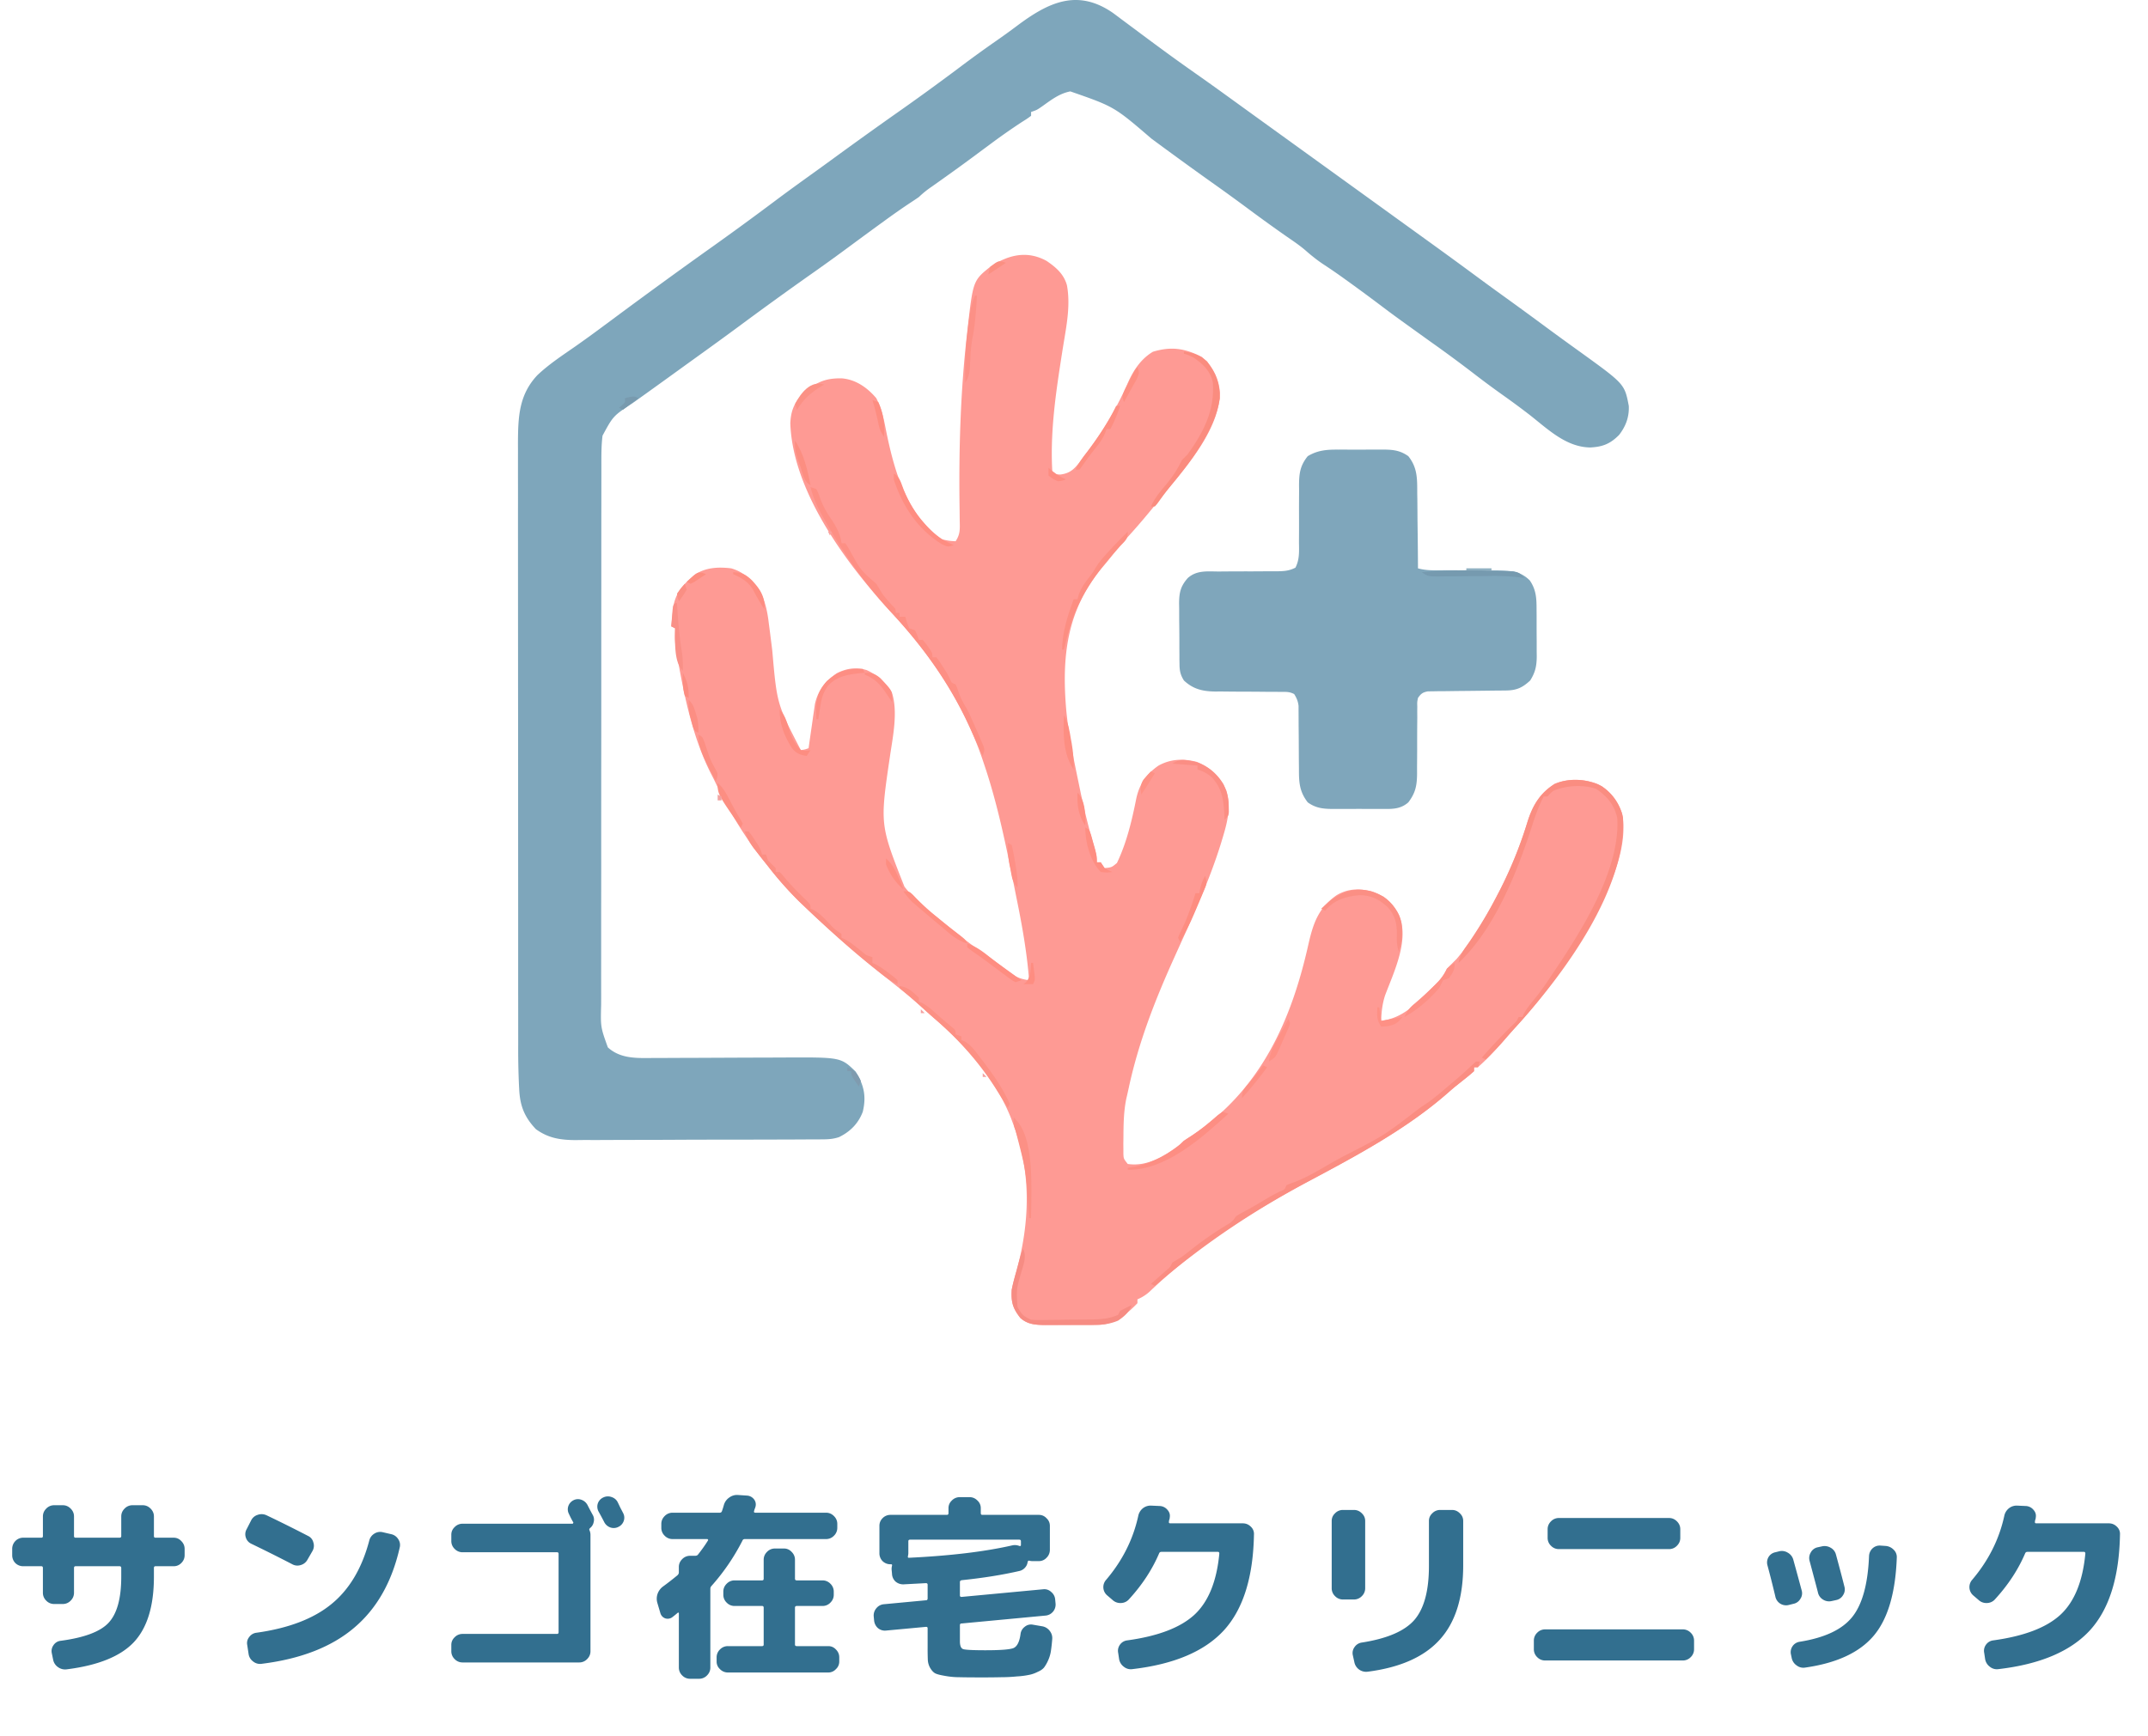 <svg width="141" height="114" fill="none" xmlns="http://www.w3.org/2000/svg"><path d="M87.875 29.521l.324-.001a85.702 85.702 0 001.701 0l.658.001.307-.002c.615.008 1.064.067 1.581.433.596.752.584 1.459.585 2.393.001.142.004.285.007.432.005.453.008.905.01 1.357l.012.924c.01.753.016 1.506.02 2.26.487.133.943.135 1.445.127.45-.002.9-.002 1.35 0 .152 0 .307 0 .465-.002.424.002.846.006 1.27.014.252.002.504.002.756.002.841.018 1.435.041 2.051.65.44.636.448 1.23.447 1.978l.003.324v.678c0 .346.002.69.005 1.035v.661l.004.31c-.005.623-.089 1.046-.431 1.586-.517.48-.903.65-1.6.656l-.358.004-.386.003-.808.01c-.425.006-.849.01-1.274.014-.409.003-.82.01-1.228.015l-.386.001-.358.007-.316.003c-.34.063-.452.149-.651.43-.056.273-.056.273-.046.577-.002.117-.002.233-.003.354l.003.382c-.003.265-.006.532-.007.799-.001.42-.003.841-.001 1.261-.002.405-.004.811-.008 1.216l.002.38c-.008.781-.097 1.26-.574 1.889-.544.478-1.12.436-1.81.43-.112.002-.224.002-.34.002l-.716-.001c-.363-.003-.726 0-1.089 0h-.695c-.108 0-.216 0-.327.002-.63-.007-1.097-.054-1.626-.433-.552-.717-.58-1.325-.577-2.208l-.004-.378c-.004-.394-.005-.79-.007-1.183a114.7 114.7 0 00-.009-1.19l-.003-.738-.002-.338v-.296c-.037-.311-.122-.514-.288-.78-.299-.15-.48-.143-.814-.143l-.352-.002h-.382l-.799-.008c-.421-.003-.84-.005-1.26-.005-.407-.002-.812-.006-1.218-.011-.125.001-.25.003-.377.003-.81-.014-1.429-.156-2.034-.724-.227-.357-.287-.634-.291-1.053a25.787 25.787 0 00-.006-.324v-.347l-.003-.36a107.274 107.274 0 00-.012-1.9l-.001-.732-.006-.345c.006-.702.089-1.123.572-1.667.582-.52 1.275-.434 2.013-.428a161.195 161.195 0 012.11-.009c.416 0 .831-.004 1.246-.008l.39.003c.496-.005.863-.01 1.307-.24.28-.544.238-1.083.232-1.686l.002-.402c.004-.566.002-1.133 0-1.699 0-.413.003-.827.006-1.24l-.004-.385c.005-.786.072-1.285.571-1.907.67-.402 1.273-.436 2.032-.43z" fill="#7FA6BB"/><path d="M73.047.842c.178.13.356.263.532.397l.294.218c.204.152.407.304.612.455a200.745 200.745 0 001.827 1.355c.742.547 1.493 1.082 2.247 1.612.942.66 1.872 1.335 2.804 2.01a1253.487 1253.487 0 002.002 1.446l.285.206 7.714 5.57c.093.069.188.138.286.208l.571.412 1.424 1.028c1.08.779 2.157 1.563 3.229 2.355.678.501 1.36.997 2.045 1.49.888.64 1.77 1.287 2.65 1.937.706.521 1.416 1.035 2.127 1.546 2.946 2.126 2.946 2.126 3.222 3.564.034.725-.196 1.338-.635 1.904-.579.587-1.078.786-1.896.826-1.604-.023-2.799-1.22-4.007-2.163a55.529 55.529 0 00-1.747-1.289 60.666 60.666 0 01-1.937-1.437 91.415 91.415 0 00-2.812-2.07c-2.389-1.716-2.389-1.716-3.346-2.438a124.294 124.294 0 00-2.212-1.626 36.684 36.684 0 00-1.42-.98c-.441-.29-.834-.605-1.228-.953-.38-.324-.792-.601-1.203-.884-.81-.565-1.61-1.142-2.404-1.73a134.367 134.367 0 00-2.291-1.667l-.216-.153c-1.335-.95-2.66-1.913-3.978-2.887-2.447-2.102-2.447-2.102-5.327-3.103-.708.135-1.24.546-1.819.96-.376.262-.376.262-.757.39v.253c-.25.185-.25.185-.612.413a41.9 41.9 0 00-2.126 1.492l-.319.236c-.203.15-.406.3-.61.453-.706.524-1.419 1.04-2.137 1.55l-.246.175-.478.339a6.18 6.18 0 00-.837.675c-.172.12-.346.236-.522.35-.571.378-1.13.77-1.685 1.174l-.295.214c-.716.52-1.429 1.046-2.141 1.571-.843.625-1.693 1.236-2.552 1.838a245.962 245.962 0 00-4.6 3.33c-.964.712-1.934 1.413-2.905 2.112-.57.41-1.14.823-1.709 1.234-.493.356-.986.711-1.48 1.065l-.31.222c-.193.138-.387.278-.582.414-1.284.847-1.284.847-1.985 2.143-.084.664-.076 1.32-.076 1.988v.47l-.001 1.29c0 .464 0 .928-.002 1.392l-.001 2.727v2.217c-.002 2.096-.002 4.193-.002 6.29v.684c0 1.832 0 3.665-.004 5.497 0 1.883-.002 3.766 0 5.65 0 1.056-.002 2.113-.004 3.169v2.7l-.001 1.375.001 1.494-.002.436c-.037 1.458-.037 1.458.441 2.788.757.69 1.719.708 2.683.699.115-.002.232-.002.35-.002.38 0 .761-.002 1.14-.005l.798-.003c.699-.001 1.4-.004 2.098-.008 1.117-.005 2.233-.01 3.35-.012l1.167-.005c3.708-.017 3.708-.017 4.68.927.543.883.713 1.61.468 2.636-.29.77-.827 1.31-1.563 1.666-.386.126-.697.145-1.104.146l-.463.004H53l-.534.003c-.483.003-.967.004-1.45.005l-.907.002c-1.056.004-2.112.005-3.169.005-.982 0-1.964.004-2.946.01-.845.004-1.69.006-2.535.006-.504 0-1.008.002-1.512.006-.474.002-.95.002-1.423.001-.256-.001-.51.003-.767.006-.986-.008-1.767-.13-2.58-.718-.74-.783-1.038-1.51-1.094-2.59l-.015-.27a51.695 51.695 0 01-.052-2.674v-.53l-.001-1.434c0-.52 0-1.038-.002-1.557v-5.509l-.003-7.02v-.762c0-2.045 0-4.088-.003-6.131l-.003-6.306-.001-3.537a754.006 754.006 0 010-3.008c0-.51 0-1.021-.002-1.533v-1.406c.002-.248 0-.495-.001-.742.007-1.73.051-3.202 1.277-4.5.756-.716 1.63-1.289 2.483-1.882a78.18 78.18 0 001.78-1.288c.101-.075.201-.15.306-.225l.61-.454a406.468 406.468 0 015.895-4.29 207.522 207.522 0 004.437-3.234c.925-.696 1.867-1.372 2.806-2.047.316-.228.632-.457.946-.686a320.6 320.6 0 014.063-2.921 160.883 160.883 0 004.39-3.182 75.466 75.466 0 012.339-1.696c.48-.334.955-.675 1.422-1.026C68.802.165 70.708-.77 73.047.842z" fill="#7EA6BB"/><path d="M68.695 17.128c.613.414 1.137.864 1.34 1.595.229 1.215.01 2.468-.192 3.672-.076.458-.147.917-.219 1.378l-.043.28c-.35 2.284-.64 4.601-.504 6.914.145.171.145.171.523.191.71-.09.946-.407 1.382-.952 1.22-1.588 2.271-3.264 3.069-5.103.36-.808.856-1.547 1.63-2.008 1.215-.365 2.101-.224 3.213.342.71.61 1.11 1.39 1.183 2.325-.023 2.346-2.08 4.753-3.508 6.476l-.39.485c-.691.86-1.39 1.704-2.135 2.518a31.89 31.89 0 00-1.134 1.351c-.177.22-.357.438-.54.652-2.354 2.81-2.686 5.877-2.376 9.409.163 1.66.505 3.287.845 4.916l.063.307a47.76 47.76 0 00.896 3.635c.111.382.2.707.2 1.106h.253l.254.381c.468-.046.468-.046.814-.336.642-1.342.984-2.797 1.273-4.25.217-.955.645-1.574 1.444-2.136.8-.45 1.651-.48 2.53-.25.913.368 1.539 1.01 1.939 1.893.31 1.044.077 2.015-.23 3.033l-.12.398c-.799 2.588-1.956 5.048-3.069 7.513-1.266 2.803-2.349 5.57-2.997 8.587a39.29 39.29 0 01-.155.685c-.177.857-.184 1.713-.19 2.584l-.005.377.003.355v.318c.016.313.016.313.287.657 1.299.188 2.41-.519 3.428-1.27l.255-.254c.165-.11.332-.22.5-.325 4.516-2.99 6.55-7.514 7.684-12.614.312-1.362.663-2.366 1.847-3.187.747-.437 1.452-.448 2.285-.254.838.284 1.357.74 1.787 1.515.736 1.642-.313 3.768-.898 5.327-.177.552-.24 1.088-.254 1.665 1.454-.187 2.297-1.136 3.302-2.126l.216-.213c.343-.347.587-.654.8-1.09.21-.212.42-.423.634-.634 1.076-1.278 1.905-2.71 2.666-4.19.053-.101.106-.204.162-.308a27.095 27.095 0 001.832-4.532c.339-1.062.811-1.855 1.769-2.461.878-.382 1.949-.336 2.832.008.818.427 1.279 1.077 1.602 1.925.633 3.243-2.276 7.682-3.999 10.267a34.002 34.002 0 01-3.04 3.82c-.24.265-.472.533-.705.804-.542.62-1.107 1.23-1.722 1.777h-.254v.255a10.76 10.76 0 01-.603.508l-.393.313-.204.162c-.178.145-.35.296-.522.446-2.702 2.373-6.004 4.132-9.165 5.817-3.755 2.005-7.3 4.264-10.387 7.211a2.794 2.794 0 01-.82.526v.254c-.701.722-1.47 1.375-2.508 1.416a83.8 83.8 0 01-.595.002l-.318.002-.666.001c-.339 0-.679.003-1.017.004l-.65.001c-.1.002-.201.002-.305.003-.617-.003-1.149-.03-1.63-.464-.502-.642-.61-1.042-.564-1.853.08-.396.19-.78.302-1.168.881-3.23 1.003-6.46-.175-9.626l-.167-.455c-1.021-2.579-2.94-4.758-5.023-6.548-.301-.262-.595-.53-.89-.798a31.81 31.81 0 00-1.554-1.306c-2.103-1.664-4.14-3.387-6.08-5.241l-.363-.346a23.483 23.483 0 01-2.05-2.321c-.102-.126-.203-.254-.31-.384-1.256-1.579-2.27-3.277-3.135-5.099a18.295 18.295 0 00-.307-.61c-1.206-2.4-1.754-5.12-2.216-7.747l-.078-.436c-.067-.452-.056-.884-.05-1.342a39.417 39.417 0 00-.252-.127c.03-.301.06-.603.094-.904l.025-.256c.117-.998.652-1.587 1.396-2.208.706-.505 1.582-.544 2.42-.441.84.238 1.427.811 1.905 1.524.341.692.473 1.317.563 2.08l.092.703.136 1.09c.307 3.514.307 3.514 1.876 6.538.268-.04.268-.04.508-.126l.04-.291.19-1.313c.022-.15.042-.301.063-.457l.067-.444.058-.407c.209-.903.673-1.491 1.43-2.008.625-.32 1.273-.42 1.959-.21.716.316 1.204.814 1.652 1.447.427 1.279.07 2.929-.118 4.222-.66 4.473-.66 4.473.953 8.556.606.77 1.308 1.357 2.087 1.952.253.206.505.414.757.621.712.587 1.426 1.161 2.191 1.677.3.205.594.415.887.629l.292.21.574.418.27.194c.117.087.117.087.238.173.292.164.556.218.886.268-.145-1.832-.46-3.612-.83-5.41l-.27-1.354c-.501-2.497-1.034-5.002-1.853-7.418l-.145-.43c-1.288-3.705-3.385-6.797-6.045-9.641-2.895-3.163-6.38-7.861-6.532-12.316.035-.77.22-1.277.738-1.865.883-.779 1.467-1.115 2.656-1.086.916.081 1.665.613 2.248 1.3.335.657.485 1.296.62 2.015.555 2.747 1.306 5.528 3.698 7.255.469.101.469.101.889.126.314-.47.282-.817.27-1.36l-.006-.62-.005-.335c-.05-3.759.062-7.525.487-11.263l.029-.263c.368-3.27.368-3.27 1.511-4.19 1.168-.776 2.395-1.083 3.681-.38z" fill="#FE9A94"/><path d="M105.151 51.624c.722.495 1.221 1.21 1.388 2.073.227 4.669-3.838 10.172-6.808 13.483l-.286.313c-.25.277-.494.556-.738.837-.377.434-.772.839-1.182 1.238a8.58 8.58 0 01-.255-.126 39.263 39.263 0 012.064-2.183c.23-.215.23-.215.348-.484h.255c.03-.07.063-.142.096-.215.183-.34.403-.613.65-.911.375-.456.71-.92 1.031-1.413l.258-.386.258-.383.258-.386c1.668-2.543 3.878-6.239 3.671-9.384-.196-.852-.669-1.431-1.398-1.906-.878-.292-1.938-.217-2.793.128-.225.194-.225.194-.38.38h-.255c-.351.65-.584 1.358-.809 2.06-.97 2.994-2.436 6.656-4.778 8.861.075-.539.396-.93.699-1.365 1.663-2.445 2.972-5.087 3.833-7.92.34-1.061.813-1.854 1.77-2.46.973-.423 2.171-.338 3.103.149z" fill="#FA8D81"/><path d="M96.887 69.696h.253c-.04.126-.082.252-.126.38h-.254v.255c-.194.177-.397.345-.603.508l-.393.313-.204.162c-.178.145-.35.296-.522.446-2.702 2.373-6.004 4.132-9.165 5.817-3.637 1.941-6.943 4.157-10.065 6.848a58.75 58.75 0 00-.253-.127l.273-.24.354-.316.352-.311c.295-.248.295-.248.417-.53.211-.128.423-.254.635-.38.254-.194.504-.389.755-.588a22.038 22.038 0 012.114-1.46c.413-.241.413-.241.687-.619.218-.137.218-.137.5-.286.441-.237.873-.485 1.301-.745.35-.214.694-.406 1.063-.588.327-.128.327-.128.436-.413.23-.1.23-.1.533-.206.737-.283 1.401-.666 2.08-1.063.367-.214.735-.418 1.11-.619 2.681-1.373 2.681-1.373 5.04-3.19l.354-.236c.433-.29.822-.607 1.216-.947l.218-.186c.969-.815.969-.815 1.894-1.68z" fill="#FA8D82"/><path d="M53.207 31.983l.38.128c.132.264.132.264.247.596.2.536.436.967.77 1.435.311.49.564.939.635 1.524h.253c.156.233.156.233.335.555.675 1.222.675 1.222 1.697 2.112.13.21.256.422.382.635.23.302.456.585.73.85.158.166.158.166.158.42h.253v.254h.382l.103.372.15.39.381.126c.152.325.152.325.255.636h.253c.164.185.164.185.335.428.055.08.112.16.17.24.13.22.13.22.13.473h.255c.183.233.183.233.38.54l.198.304c.183.3.183.3.319.584.102.246.102.246.372.35.095.213.095.213.183.477.143.431.343.786.58 1.175.224.459.429.928.633 1.396.053.12.106.237.159.36l.143.34.13.304c.076.265.076.265-.05.647a31.716 31.716 0 00-.099-.22c-.107-.239-.216-.477-.325-.716l-.329-.724c-1.33-2.984-3.12-5.488-5.342-7.864-1.686-1.84-3.104-3.853-4.317-6.031l-.18-.321c-.319-.585-.556-1.126-.709-1.775z" fill="#FD8F84"/><path d="M48.887 54.586h.254a5.1 5.1 0 01.39.547l.202.309c.17.287.17.287.297.668h.255c.042.126.084.252.125.38l.263.263c.081.081.163.161.245.245v.255h.255c.179.181.179.181.389.436.445.527.926 1.006 1.425 1.483.218.238.218.238.218.493l.212.087c.382.216.642.494.946.81.397.432.397.432.873.754v.253l.218.1c.43.23.786.54 1.164.846.27.22.27.22.65.325v.38l.217.1c.325.173.602.373.894.6l.307.232.233.212v.253c-.492-.214-.893-.534-1.31-.864-.116-.094-.116-.094-.236-.187-1.584-1.265-3.084-2.628-4.549-4.028l-.362-.346a23.187 23.187 0 01-2.052-2.321l-.167-.211c-.175-.22-.349-.44-.522-.661l-.164-.206a3.97 3.97 0 01-.67-1.207z" fill="#FB8F84"/><path d="M67.173 82.013c.211.517.028.965-.118 1.476-.339 1.157-.339 1.157-.263 2.332.336.553.336.553.889.832.309.023.61.023.92.015l.342-.003a41.6 41.6 0 00.715-.01c.363-.008.726-.01 1.09-.011l.694-.009.328-.002c.585-.015 1.082-.061 1.625-.304.064-.124.064-.124.127-.253.25-.133.505-.26.761-.38-.19.484-.46.723-.888 1.015-.634.266-1.193.291-1.87.287L71.21 87l-.66-.002c-.336-.001-.672 0-1.007.002-.214 0-.428 0-.642-.002-.15.002-.15.002-.304.002-.62-.006-1.146-.038-1.62-.468-.502-.642-.61-1.041-.564-1.852.082-.422.193-.833.31-1.247.028-.11.058-.218.088-.33.215-.794.215-.794.363-1.09z" fill="#F68C83"/><path d="M77.714 23.096c.639.06 1.028.223 1.523.635.581.775.847 1.467.837 2.442-.333 2.114-1.94 4.17-3.272 5.782-.297.362-.567.74-.838 1.121l-.156.178h-.253c.258-.615.715-1.101 1.133-1.612.369-.459.638-.903.898-1.436.124-.13.25-.257.38-.38 1.045-1.464 1.777-2.88 1.652-4.699-.152-.76-.65-1.227-1.27-1.65-.349-.174-.349-.174-.634-.254v-.127z" fill="#FA8C7F"/><path d="M59.047 64.744c.56.065.873.392 1.27.761v.255c.075.034.148.066.224.102.298.16.517.338.768.564.413.371.833.729 1.262 1.078.159.16.159.16.159.415l.38.126v.254l.213.075c.422.256.684.624.978 1.013l.187.242c.692.905 1.338 1.814 1.797 2.861-.062.126-.062.126-.127.253a55.786 55.786 0 00-.254-.411l-.38-.604-.22-.349c-1.095-1.697-2.423-3.178-3.953-4.495-.312-.27-.617-.546-.923-.822-.353-.321-.71-.635-1.08-.937a34.58 34.58 0 00-.301-.254v-.127z" fill="#FC9084"/><path d="M74.033 34.905c0 .5-.15.58-.492.936-1.585 1.716-2.864 3.502-3.444 5.793l-.087.329c-.058.229-.114.457-.168.686h-.127c.028-1.185.36-2.2.762-3.3h.254l.08-.317c.186-.477.423-.807.742-1.203.203-.259.203-.259.37-.563.24-.385.517-.695.824-1.029l.324-.353c.316-.333.635-.657.962-.98z" fill="#FC8E82"/><path d="M90.821 58.873c.588.414 1.027 1.016 1.173 1.723.074.696.055 1.205-.188 1.862-.117-.389-.13-.714-.111-1.119.002-.697-.109-1.224-.59-1.762-.55-.515-1.087-.803-1.863-.8-.906.071-1.651.307-2.26 1.015-.085-.041-.169-.084-.255-.127 1.233-1.198 2.486-1.686 4.094-.792z" fill="#FB8F84"/><path d="M97.567 37.468l.537.013c.253.005.506.012.76.02l.447.012c.407.064.482.144.747.439l-.494-.064a15.12 15.12 0 00-1.885-.067l-.697.005-1.083.01c-.351.005-.703.006-1.054.009l-.328.005c-.765.003-.765.003-1.189-.28a39.175 39.175 0 014.24-.102z" fill="#769AAF"/><path d="M80.254 72.998c.125.042.25.084.38.126-1.76 1.604-4.13 3.725-6.603 3.683v-.128l.477-.078c1.134-.25 2.377-.87 3.206-1.699.165-.11.332-.22.5-.325.623-.406 1.177-.879 1.736-1.369l.303-.21z" fill="#FD8E83"/><path d="M66.54 73.378c.858.752 1.031 2.18 1.125 3.26.063 1.111.035 2.23.016 3.343h-.126a35.923 35.923 0 00-.026-.341c-.172-2.75-.172-2.75-.865-5.403-.125-.35-.125-.35-.125-.859z" fill="#FC9085"/><path d="M78.458 50.02c.81.245 1.425.757 1.86 1.48.238.523.337.94.342 1.515l.006.298c-.03.257-.03.257-.285.51-.004-.11-.01-.219-.013-.333-.057-.995-.129-1.656-.795-2.428a2.48 2.48 0 00-.969-.54v-.254c-.544-.04-1.089-.083-1.65-.126.54-.36.885-.238 1.504-.122z" fill="#FB8E84"/><path d="M58.668 31.095c.416.208.492.666.66 1.08.354.844.746 1.543 1.372 2.222l.218.248c.506.547 1.005.849 1.686 1.148-.38.127-.38.127-.786-.063-1.583-.985-2.576-2.491-3.15-4.255v-.38z" fill="#FE8D81"/><path d="M64.002 19.413h.126c-.05.997-.12 1.954-.321 2.933-.099.614-.117 1.234-.142 1.856-.041.382-.098.604-.298.925-.05-1.231.023-2.42.174-3.642l.05-.401c.078-.6.167-1.113.41-1.671z" fill="#FC9086"/><path d="M95.49 63.22c0 .46-.118.645-.382 1.016l-.381.127c-.085.168-.17.338-.253.508-.677.775-1.387 1.405-2.287 1.905.175-.403.36-.629.7-.905a22.91 22.91 0 001.254-1.151l.32-.315c.239-.267.37-.483.52-.804.27-.222.27-.222.509-.38z" fill="#FD9085"/><path d="M59.3 58.522c.381 0 .381 0 .644.247l.167.177c.82.845 1.74 1.578 2.675 2.29.564.435.564.435.705.714-.682-.2-1.158-.653-1.69-1.103a131.63 131.63 0 01-1.104-.93l-.282-.237-.27-.232-.243-.207a4.787 4.787 0 01-.601-.719z" fill="#FE8E81"/><path d="M56.638 43.92l.127.253c-.108.011-.218.02-.33.03-.833.096-1.435.185-2.048.779-.369.475-.469.918-.558 1.509l-.065.415-.046.315h-.128c-.049-1.032-.028-1.696.683-2.5.781-.687 1.34-.821 2.365-.801z" fill="#FD8E83"/><path d="M79.11 57.506c.159.477.072.599-.12 1.054l-.168.4-.18.419-.172.413c-.298.704-.611 1.378-1.01 2.032a200.7 200.7 0 00-.128-.255c.11-.276.11-.276.279-.619.355-.748.618-1.511.864-2.301h.255l.047-.286a3.04 3.04 0 01.333-.857z" fill="#FD8D81"/><path d="M44.316 39.602h.127c.007.118.012.234.02.355.057.987.152 1.953.31 2.932.05.39.06.764.05 1.158-.5-.5-.49-1.418-.522-2.104 0-.23.007-.46.015-.69a39.417 39.417 0 00-.254-.127l.056-.69.031-.388c.04-.319.04-.319.167-.446z" fill="#F99087"/><path d="M73.267 26.65h.255a8.87 8.87 0 01-.636 1.525h-.253l-.101.283c-.155.356-.33.607-.573.907-.29.36-.567.722-.827 1.103-.136.185-.136.185-.277.373h-.253c.2-.45.475-.81.777-1.198.714-.939 1.379-1.926 1.888-2.992z" fill="#FD8E81"/><path d="M63.492 61.95c.554.187.97.487 1.421.849a38.321 38.321 0 002.135 1.564l-.382.126c-.239-.126-.239-.126-.506-.325l-.296-.22c-.102-.075-.203-.152-.309-.232l-.601-.446a28.222 28.222 0 01-.292-.22c-.262-.193-.53-.378-.799-.563l-.37-.279v-.254z" fill="#FE8D81"/><path d="M51.176 46.586c.426.426.524 1.024.71 1.59.178.44.357.736.686 1.076.339.054.339.054.635 0l-.254.382c-.438-.064-.694-.17-.973-.519-.513-.823-.804-1.548-.804-2.529z" fill="#FD8D81"/><path d="M69.838 46.967c.295.485.367 1.013.46 1.563l.052.283c.1.579.14 1.123.123 1.71-.697-1.046-.688-2.342-.635-3.556z" fill="#FD8E82"/><path d="M45.844 48.236c.254.128.254.128.405.507l.16.478c.218.657.218.657.543 1.264.162.29.162.29.123.585l-.088.214c-.144-.28-.286-.56-.428-.841a12.94 12.94 0 01-.122-.237c-.33-.652-.593-1.226-.593-1.97z" fill="#FC8F83"/><path d="M71.238 54.331c.255.127.255.127.39.516.045.16.09.32.134.485l.137.482c.102.423.102.423.102.803h.253l.255.38c.26.153.26.153.508.255-.35.048-.35.048-.763 0-.693-.713-1.016-1.949-1.016-2.92z" fill="#FE8E82"/><path d="M47.11 51.411c.39.336.589.737.824 1.19.319.609.319.609.67 1.197l.156.28a50.27 50.27 0 01-.127.253c-1.524-2.187-1.524-2.187-1.524-2.92z" fill="#FC8E82"/><path d="M48.129 37.57c.555.014.841.157 1.23.533.45.486.781.933.826 1.611l-.025.27a14.508 14.508 0 01-.721-1.25c-.338-.553-.726-.764-1.31-1.036v-.128z" fill="#FD8D81"/><path d="M66.156 55.347l.254.127c.083.351.15.694.206 1.049.018.096.034.194.052.294.084.489.145.953.123 1.452-.344-.346-.373-.713-.46-1.175l-.052-.253a6.574 6.574 0 01-.123-1.494z" fill="#FE9086"/><path d="M84.57 66.903c.127.253.127.253.054.487a78.04 78.04 0 01-.404.91c-.044.105-.09.21-.138.32l-.136.306c-.043.092-.083.186-.126.282-.139.234-.139.234-.52.488.073-.66.394-1.183.706-1.754l.164-.304.4-.735z" fill="#FE9085"/><path d="M52.19 28.936c.577.866.817 1.91 1.016 2.921-.436-.218-.499-.735-.65-1.174l-.107-.296c-.175-.497-.308-.915-.26-1.451z" fill="#FC8E81"/><path d="M82.92 69.95l.254.126a24.806 24.806 0 01-1.65 2.032c0-.499.167-.629.484-1.008.313-.378.622-.754.912-1.15z" fill="#FD8F84"/><path d="M54.096 25.254l-.228.136c-.69.43-1.12.822-1.55 1.514l-.127-.38c.374-.716 1.026-1.58 1.905-1.27z" fill="#FB9185"/><path d="M56.766 44.173c.448-.011.7.074 1.038.368.73.783.73.783.768 1.257l-.03.28a35.701 35.701 0 00-.253-.382c-.434-.648-.768-1.107-1.523-1.396v-.127z" fill="#FD8E83"/><path d="M90.411 66.14h.126l.127.89 1.397-.254c-.32.397-.473.501-.984.603l-.413.032c-.308-.463-.273-.726-.253-1.27z" fill="#FE9085"/><path d="M57.27 26.27c.125.043.252.085.38.127.348.735.425 1.485.38 2.286-.235-.354-.301-.52-.38-.921a17.662 17.662 0 00-.38-1.492z" fill="#FD8D81"/><path d="M45.208 45.951c.29.29.344.476.46.866.05.16.05.16.1.327.075.334.087.625.074.966-.253-.127-.253-.127-.362-.422l-.097-.372a27.504 27.504 0 01-.1-.367 3.92 3.92 0 01-.075-.998z" fill="#FC8E83"/><path d="M58.16 56.363c.293.268.472.517.644.873.041.09.085.178.128.27.134.292.259.588.371.888a3.936 3.936 0 01-1.143-1.65v-.381z" fill="#FE8D81"/><path d="M74.67 24.111c.126.38.126.38-.082.835-.097.174-.193.35-.292.522l-.147.27a75.8 75.8 0 01-.369.658c-.126-.38-.126-.38.052-.802.082-.16.165-.322.25-.483l.128-.248c.31-.601.31-.601.46-.752z" fill="#FD8F82"/><path d="M70.729 52.046c.473.472.501 1.205.524 1.85l-.016.31c-.457-.686-.54-1.347-.508-2.16z" fill="#FE8D81"/><path d="M75.552 50.65l.254.126-.301.485-.17.272a29.23 29.23 0 01-.418.64c-.045-.377-.069-.655.142-.981.157-.187.325-.366.493-.542z" fill="#FE9185"/><path d="M44.825 44.173c.304.605.394.959.382 1.65l-.254-.126c-.15-.506-.137-1-.128-1.524z" fill="#FC8D81"/><path d="M67.684 63.22h.127c.026.186.049.37.072.556l.04.312c.015.275.015.275-.112.529h-.635l.183-.128c.307-.392.285-.776.325-1.269z" fill="#FE8D81"/><path d="M41.906 26.143l-1.016.761c-.084-.04-.168-.083-.253-.126l.19-.175c.219-.19.219-.19.19-.46.603-.142.603-.142.889 0z" fill="#789AAE"/><path d="M55.617 70.076c.484.184.673.423.889.89-.04.126-.083.25-.126.38-.508-.73-.508-.73-.508-1.015h-.255v-.255z" fill="#7F9BAF"/><path d="M46.12 37.615l.227.083c-.162.11-.326.218-.491.325l-.277.184c-.081.04-.162.083-.248.126l-.253-.127c.694-.646.694-.646 1.042-.59z" fill="#FC8D7F"/><path d="M68.824 30.714l.286.238c.284.22.532.38.857.523-.214.088-.214.088-.508.127-.349-.15-.349-.15-.635-.38v-.508z" fill="#FD8D82"/><path d="M44.953 38.333l.127.38c-.246.405-.246.405-.507.763-.095-.214-.095-.214-.128-.508.247-.35.247-.35.508-.636z" fill="#FA8F84"/><path d="M66.03 17.254l-1.143.762c.024-.23.024-.23.127-.508.54-.413.54-.413 1.016-.254z" fill="#FB9082"/><path d="M96.254 37.317h1.65v.127h-1.65v-.127z" fill="#8BADBF"/><path d="M47.11 52.174l.253.126v.254h-.254v-.38z" fill="#F2A3A1"/><path d="M81.394 37.317l.508.127-.508-.127z" fill="#94B1C2"/><path d="M80.633 37.317l.508.127-.508-.127z" fill="#96B2C3"/><path d="M79.621 37.317l.508.127-.508-.127z" fill="#99B1C2"/><path d="M64.508 70.459l.253.253h-.253v-.254z" fill="#F4A3A1"/><path d="M60.445 66.268c.084.084.167.168.254.253h-.254v-.253z" fill="#F4A2A2"/><path d="M98.027 37.317l.38.127-.38-.127z" fill="#89ABBD"/><path d="M82.79 37.317l.38.127-.38-.127z" fill="#91B1C2"/><path d="M82.285 37.317l.38.127-.38-.127z" fill="#92B0C1"/><path d="M54.352 34.905h.253l-.127.253-.126-.253z" fill="#F9A3A0"/><path d="M80.254 37.317l.253.127-.253-.127z" fill="#99B1C1"/><path d="M79.234 37.317l.254.127-.254-.127z" fill="#9FB2C2"/><path d="M65.394 17l.254.128-.254-.128z" fill="#EAA3A2"/><path d="M98.54 37.317l.252.127-.253-.127z" fill="#8AABBC"/><path d="M1.525 102.837a.729.729 0 01-.517-.207.727.727 0 01-.207-.516v-.414a.73.73 0 01.207-.517.708.708 0 01.517-.219h1.188c.07 0 .104-.035.104-.104v-1.292c0-.198.073-.37.22-.516a.707.707 0 01.516-.22h.568c.199 0 .37.073.517.22.147.146.22.318.22.516v1.292c0 .069.034.104.103.104h2.881c.078 0 .117-.035.117-.104v-1.292c0-.198.073-.37.22-.516a.707.707 0 01.516-.22h.672c.198 0 .37.073.517.22.146.146.22.318.22.516v1.292c0 .069.034.104.103.104h1.188c.199 0 .367.073.504.219.147.147.22.319.22.517v.414c0 .198-.073.37-.22.516a.685.685 0 01-.504.207h-1.188c-.07 0-.104.039-.104.116v.582c0 1.921-.439 3.35-1.317 4.289-.879.931-2.348 1.525-4.406 1.783a.786.786 0 01-.569-.142.768.768 0 01-.323-.491l-.09-.439a.65.65 0 01.116-.517.64.64 0 01.465-.284c1.56-.207 2.61-.603 3.153-1.189.551-.594.827-1.598.827-3.01v-.582c0-.077-.039-.116-.117-.116h-2.88c-.07 0-.104.039-.104.116v1.628a.707.707 0 01-.22.517.705.705 0 01-.517.22h-.568a.705.705 0 01-.517-.22.707.707 0 01-.22-.517v-1.628c0-.077-.034-.116-.103-.116H1.525zm14.974-1.473a.664.664 0 01-.362-.413.665.665 0 01.052-.543l.297-.581a.709.709 0 01.426-.362.756.756 0 01.582.026c.887.422 1.796.874 2.726 1.356a.63.63 0 01.349.427.69.69 0 01-.052.555l-.336.582a.722.722 0 01-.44.349.698.698 0 01-.555-.052 98.97 98.97 0 00-2.687-1.344zm9.173-.633a.719.719 0 01.465.323.672.672 0 01.104.543c-.509 2.265-1.508 4.027-2.998 5.284-1.481 1.258-3.505 2.046-6.072 2.364a.716.716 0 01-.556-.155.735.735 0 01-.297-.491l-.09-.594a.626.626 0 01.129-.517.685.685 0 01.478-.284c2.101-.293 3.738-.917 4.91-1.873 1.18-.956 2.01-2.347 2.493-4.173a.733.733 0 01.323-.453.707.707 0 01.555-.103l.556.129zm12.894-1.912a19.896 19.896 0 00.362.685.632.632 0 01.039.452.639.639 0 01-.233.375c-.052.051-.064.099-.039.142a.768.768 0 01.065.297v7.649c0 .198-.073.37-.22.516a.705.705 0 01-.516.22h-7.662a.705.705 0 01-.517-.22.705.705 0 01-.22-.516v-.414c0-.198.074-.366.22-.504a.708.708 0 01.517-.219h6.202c.069 0 .103-.039.103-.117v-5.142c0-.069-.035-.103-.103-.103h-6.202a.705.705 0 01-.517-.22.706.706 0 01-.22-.517v-.413c0-.198.074-.366.22-.504a.71.71 0 01.517-.22h7.21c.025 0 .042-.012.051-.038.017-.026.017-.048 0-.065a5.691 5.691 0 01-.271-.53.646.646 0 01-.052-.504.676.676 0 01.336-.4.64.64 0 01.517-.039c.18.06.319.177.413.349zm1.977-.194c.043.086.103.211.18.375.087.164.147.28.182.349a.64.64 0 01.038.517.669.669 0 01-.348.387.67.67 0 01-.53.039.72.72 0 01-.4-.349 19.929 19.929 0 00-.375-.698.682.682 0 01-.052-.516.668.668 0 01.349-.4.697.697 0 01.542-.04c.19.06.328.173.414.336zm2.804 7.287l-.194-.659a.974.974 0 01.013-.607 1.02 1.02 0 01.374-.491c.285-.207.595-.448.93-.724.06-.06.091-.12.091-.18v-.362c0-.198.073-.371.22-.517a.71.71 0 01.517-.22h.335c.087 0 .151-.03.194-.09.276-.353.491-.659.646-.917.017-.018.017-.035 0-.052-.008-.026-.026-.039-.051-.039h-2.274a.708.708 0 01-.517-.219.709.709 0 01-.22-.517v-.259c0-.198.073-.37.22-.516a.707.707 0 01.517-.22h3.1c.07 0 .117-.034.143-.103a6.18 6.18 0 00.129-.414.883.883 0 01.349-.478.853.853 0 01.581-.168l.581.039a.625.625 0 01.465.245.55.55 0 01.091.504 1.03 1.03 0 01-.052.142l-.038.13c-.018.069.012.103.09.103h4.638c.198 0 .37.073.517.22.147.146.22.318.22.516v.259a.71.71 0 01-.22.517.708.708 0 01-.517.219H48.89c-.077 0-.129.035-.155.104a14.064 14.064 0 01-2.028 2.971.263.263 0 00-.078.194v5.168c0 .198-.073.37-.22.517a.708.708 0 01-.516.219h-.595a.708.708 0 01-.516-.219.709.709 0 01-.22-.517v-3.566c0-.017-.008-.03-.026-.039-.017-.008-.03-.008-.038 0a7.489 7.489 0 01-.35.285.509.509 0 01-.477.09.506.506 0 01-.323-.349zm6.68 2.171c.068 0 .103-.035.103-.104v-2.416c0-.077-.035-.116-.104-.116h-1.809a.705.705 0 01-.516-.22.705.705 0 01-.22-.516v-.207c0-.198.073-.371.22-.517a.71.71 0 01.516-.22h1.81c.068 0 .103-.038.103-.116v-1.24c0-.198.073-.371.22-.517a.71.71 0 01.516-.22h.594c.198 0 .366.074.504.22.147.146.22.319.22.517v1.24c0 .078.039.116.116.116h1.693a.71.71 0 01.517.22.71.71 0 01.22.517v.207c0 .198-.074.37-.22.516a.705.705 0 01-.517.22H52.3c-.077 0-.116.039-.116.116v2.416c0 .069.039.104.116.104h2.067c.199 0 .366.073.504.219.147.147.22.319.22.517v.271a.663.663 0 01-.22.504.664.664 0 01-.504.22h-6.589a.705.705 0 01-.517-.22.663.663 0 01-.22-.504v-.271a.71.71 0 01.22-.517.708.708 0 01.517-.219h2.248zm7.35-1.693l-.025-.271a.726.726 0 01.18-.53.705.705 0 01.505-.258l2.752-.259c.069 0 .103-.043.103-.129v-.891c0-.069-.039-.104-.116-.104-.31.018-.793.043-1.447.078a.773.773 0 01-.543-.181.725.725 0 01-.233-.517l-.025-.271a.85.85 0 01.025-.246c.018-.069-.004-.103-.064-.103h-.039a.729.729 0 01-.517-.207.728.728 0 01-.206-.517v-1.795c0-.198.069-.366.206-.504a.707.707 0 01.517-.22h3.708c.069 0 .103-.039.103-.116v-.323c0-.198.074-.366.22-.504a.707.707 0 01.517-.22h.646c.198 0 .37.073.517.22.146.138.22.306.22.504v.323c0 .077.034.116.103.116h3.708c.198 0 .366.073.504.22.146.138.22.305.22.504v1.576a.71.71 0 01-.22.517.667.667 0 01-.504.219h-.44a.723.723 0 01-.18-.026c-.06-.017-.1.013-.117.091a.666.666 0 01-.18.375.688.688 0 01-.35.206c-1.12.259-2.385.461-3.798.607-.077.018-.116.056-.116.117v.878c0 .069.034.104.103.104l5.375-.504a.642.642 0 01.517.181.695.695 0 01.258.491l.026.271a.726.726 0 01-.685.788l-5.49.517c-.07 0-.104.039-.104.116v1.047c0 .293.069.465.207.516.137.052.628.078 1.472.078.982 0 1.594-.047 1.835-.142.241-.103.396-.409.465-.917a.694.694 0 01.272-.478.639.639 0 01.53-.143l.606.104a.782.782 0 01.504.297c.13.164.186.349.168.555a10.72 10.72 0 01-.09.802 2.39 2.39 0 01-.181.594 2.35 2.35 0 01-.258.452c-.087.112-.229.211-.427.297-.19.095-.374.16-.555.194a5.338 5.338 0 01-.801.103 10.35 10.35 0 01-1.021.052 49.93 49.93 0 01-1.318.013c-.637 0-1.12-.004-1.447-.013-.319 0-.637-.03-.956-.09-.31-.052-.521-.108-.633-.168-.112-.061-.22-.177-.323-.349a1.192 1.192 0 01-.155-.517 18.332 18.332 0 01-.013-.801v-1.292c0-.06-.035-.09-.103-.09l-2.636.245a.705.705 0 01-.53-.168.762.762 0 01-.245-.504zm2.288-4.108c2.713-.13 4.974-.401 6.783-.814a.794.794 0 01.465.038c.069.018.103-.004.103-.064v-.246c0-.069-.039-.103-.116-.103h-7.158c-.077 0-.116.034-.116.103v.788c0 .044-.009.108-.026.194-.017.069.004.104.065.104zm13.372 2.777l-.362-.31a.713.713 0 01-.065-1.02c1.069-1.258 1.77-2.653 2.106-4.186a.865.865 0 01.297-.504.816.816 0 01.556-.181l.581.026a.695.695 0 01.491.258c.13.147.177.314.143.504a.426.426 0 01-.026.13.426.426 0 00-.026.128c-.017.078.013.117.09.117h4.755c.207 0 .383.073.53.219a.64.64 0 01.206.517c-.051 2.808-.71 4.905-1.976 6.292-1.267 1.378-3.27 2.227-6.008 2.545a.72.72 0 01-.556-.155.785.785 0 01-.31-.491l-.064-.426a.673.673 0 01.116-.53.676.676 0 01.465-.284c2.024-.276 3.497-.835 4.419-1.68.921-.852 1.468-2.192 1.64-4.018 0-.077-.03-.116-.09-.116h-3.708c-.078 0-.13.034-.155.103-.457 1.068-1.115 2.072-1.977 3.011a.715.715 0 01-.53.245.74.74 0 01-.542-.194zm22.274-5.917c.198 0 .37.073.517.22.146.138.22.306.22.504v2.907c0 2.127-.513 3.755-1.538 4.883-1.017 1.129-2.593 1.831-4.729 2.106a.786.786 0 01-.879-.633l-.103-.465a.65.65 0 01.116-.517.687.687 0 01.466-.297c1.67-.258 2.825-.754 3.462-1.486.638-.74.956-1.92.956-3.54v-2.958c0-.198.073-.367.22-.504a.707.707 0 01.517-.22h.775zm-7.158 5.879a.71.71 0 01-.517-.22.707.707 0 01-.22-.517v-4.418c0-.198.074-.367.22-.504a.707.707 0 01.517-.22h.724c.198 0 .37.073.517.22.146.138.22.306.22.504v4.418a.707.707 0 01-.22.517.71.71 0 01-.517.22h-.724zm14.173-5.35h7.236c.198 0 .37.074.516.22.147.147.22.319.22.517v.569c0 .198-.073.37-.22.516a.703.703 0 01-.516.22h-7.236a.703.703 0 01-.516-.22.703.703 0 01-.22-.516v-.569c0-.198.073-.37.22-.517a.705.705 0 01.516-.22zm-.904 9.355a.707.707 0 01-.517-.22.706.706 0 01-.219-.517v-.568a.71.71 0 01.219-.517.71.71 0 01.517-.22h9.044a.71.71 0 01.517.22.71.71 0 01.219.517v.568a.706.706 0 01-.219.517.707.707 0 01-.517.22h-9.044zm23.088-6.757c-.086 2.334-.594 4.048-1.525 5.142-.93 1.094-2.424 1.787-4.483 2.08a.718.718 0 01-.568-.142.768.768 0 01-.323-.491l-.052-.246a.68.68 0 01.103-.516.685.685 0 01.466-.298c1.627-.258 2.773-.792 3.436-1.602.672-.818 1.047-2.157 1.124-4.018a.735.735 0 01.22-.504.684.684 0 01.517-.193l.362.025a.81.81 0 01.516.246.66.66 0 01.207.517zm-7.972 2.558a67.464 67.464 0 00-.516-2.042.699.699 0 01.064-.542.674.674 0 01.452-.323l.259-.065a.734.734 0 01.555.091.756.756 0 01.362.452c.233.844.418 1.524.556 2.041a.648.648 0 01-.091.543.672.672 0 01-.452.323l-.31.077a.718.718 0 01-.879-.555zm3.696.297a.74.74 0 01-.556-.09.72.72 0 01-.336-.44c-.009-.051-.194-.753-.556-2.106a.7.7 0 01.078-.555.66.66 0 01.439-.336l.297-.065a.776.776 0 01.569.091.709.709 0 01.349.452c.241.887.426 1.589.555 2.106a.675.675 0 01-.09.555.67.67 0 01-.452.323l-.297.065zm9.651-.065l-.362-.31a.722.722 0 01-.065-1.02c1.068-1.258 1.77-2.653 2.106-4.186a.86.86 0 01.298-.504.812.812 0 01.555-.181l.581.026a.693.693 0 01.491.258c.13.147.177.314.143.504a.433.433 0 01-.026.13.404.404 0 00-.026.128c-.017.078.013.117.09.117h4.755c.207 0 .383.073.53.219a.64.64 0 01.206.517c-.051 2.808-.71 4.905-1.976 6.292-1.267 1.378-3.269 2.227-6.008 2.545a.72.72 0 01-.556-.155.787.787 0 01-.31-.491l-.064-.426a.67.67 0 01.116-.53.674.674 0 01.465-.284c2.024-.276 3.497-.835 4.419-1.68.921-.852 1.468-2.192 1.64-4.018 0-.077-.03-.116-.09-.116h-3.708c-.078 0-.129.034-.155.103-.457 1.068-1.116 2.072-1.977 3.011a.715.715 0 01-.53.245.74.74 0 01-.542-.194z" fill="#326F8F"/></svg>